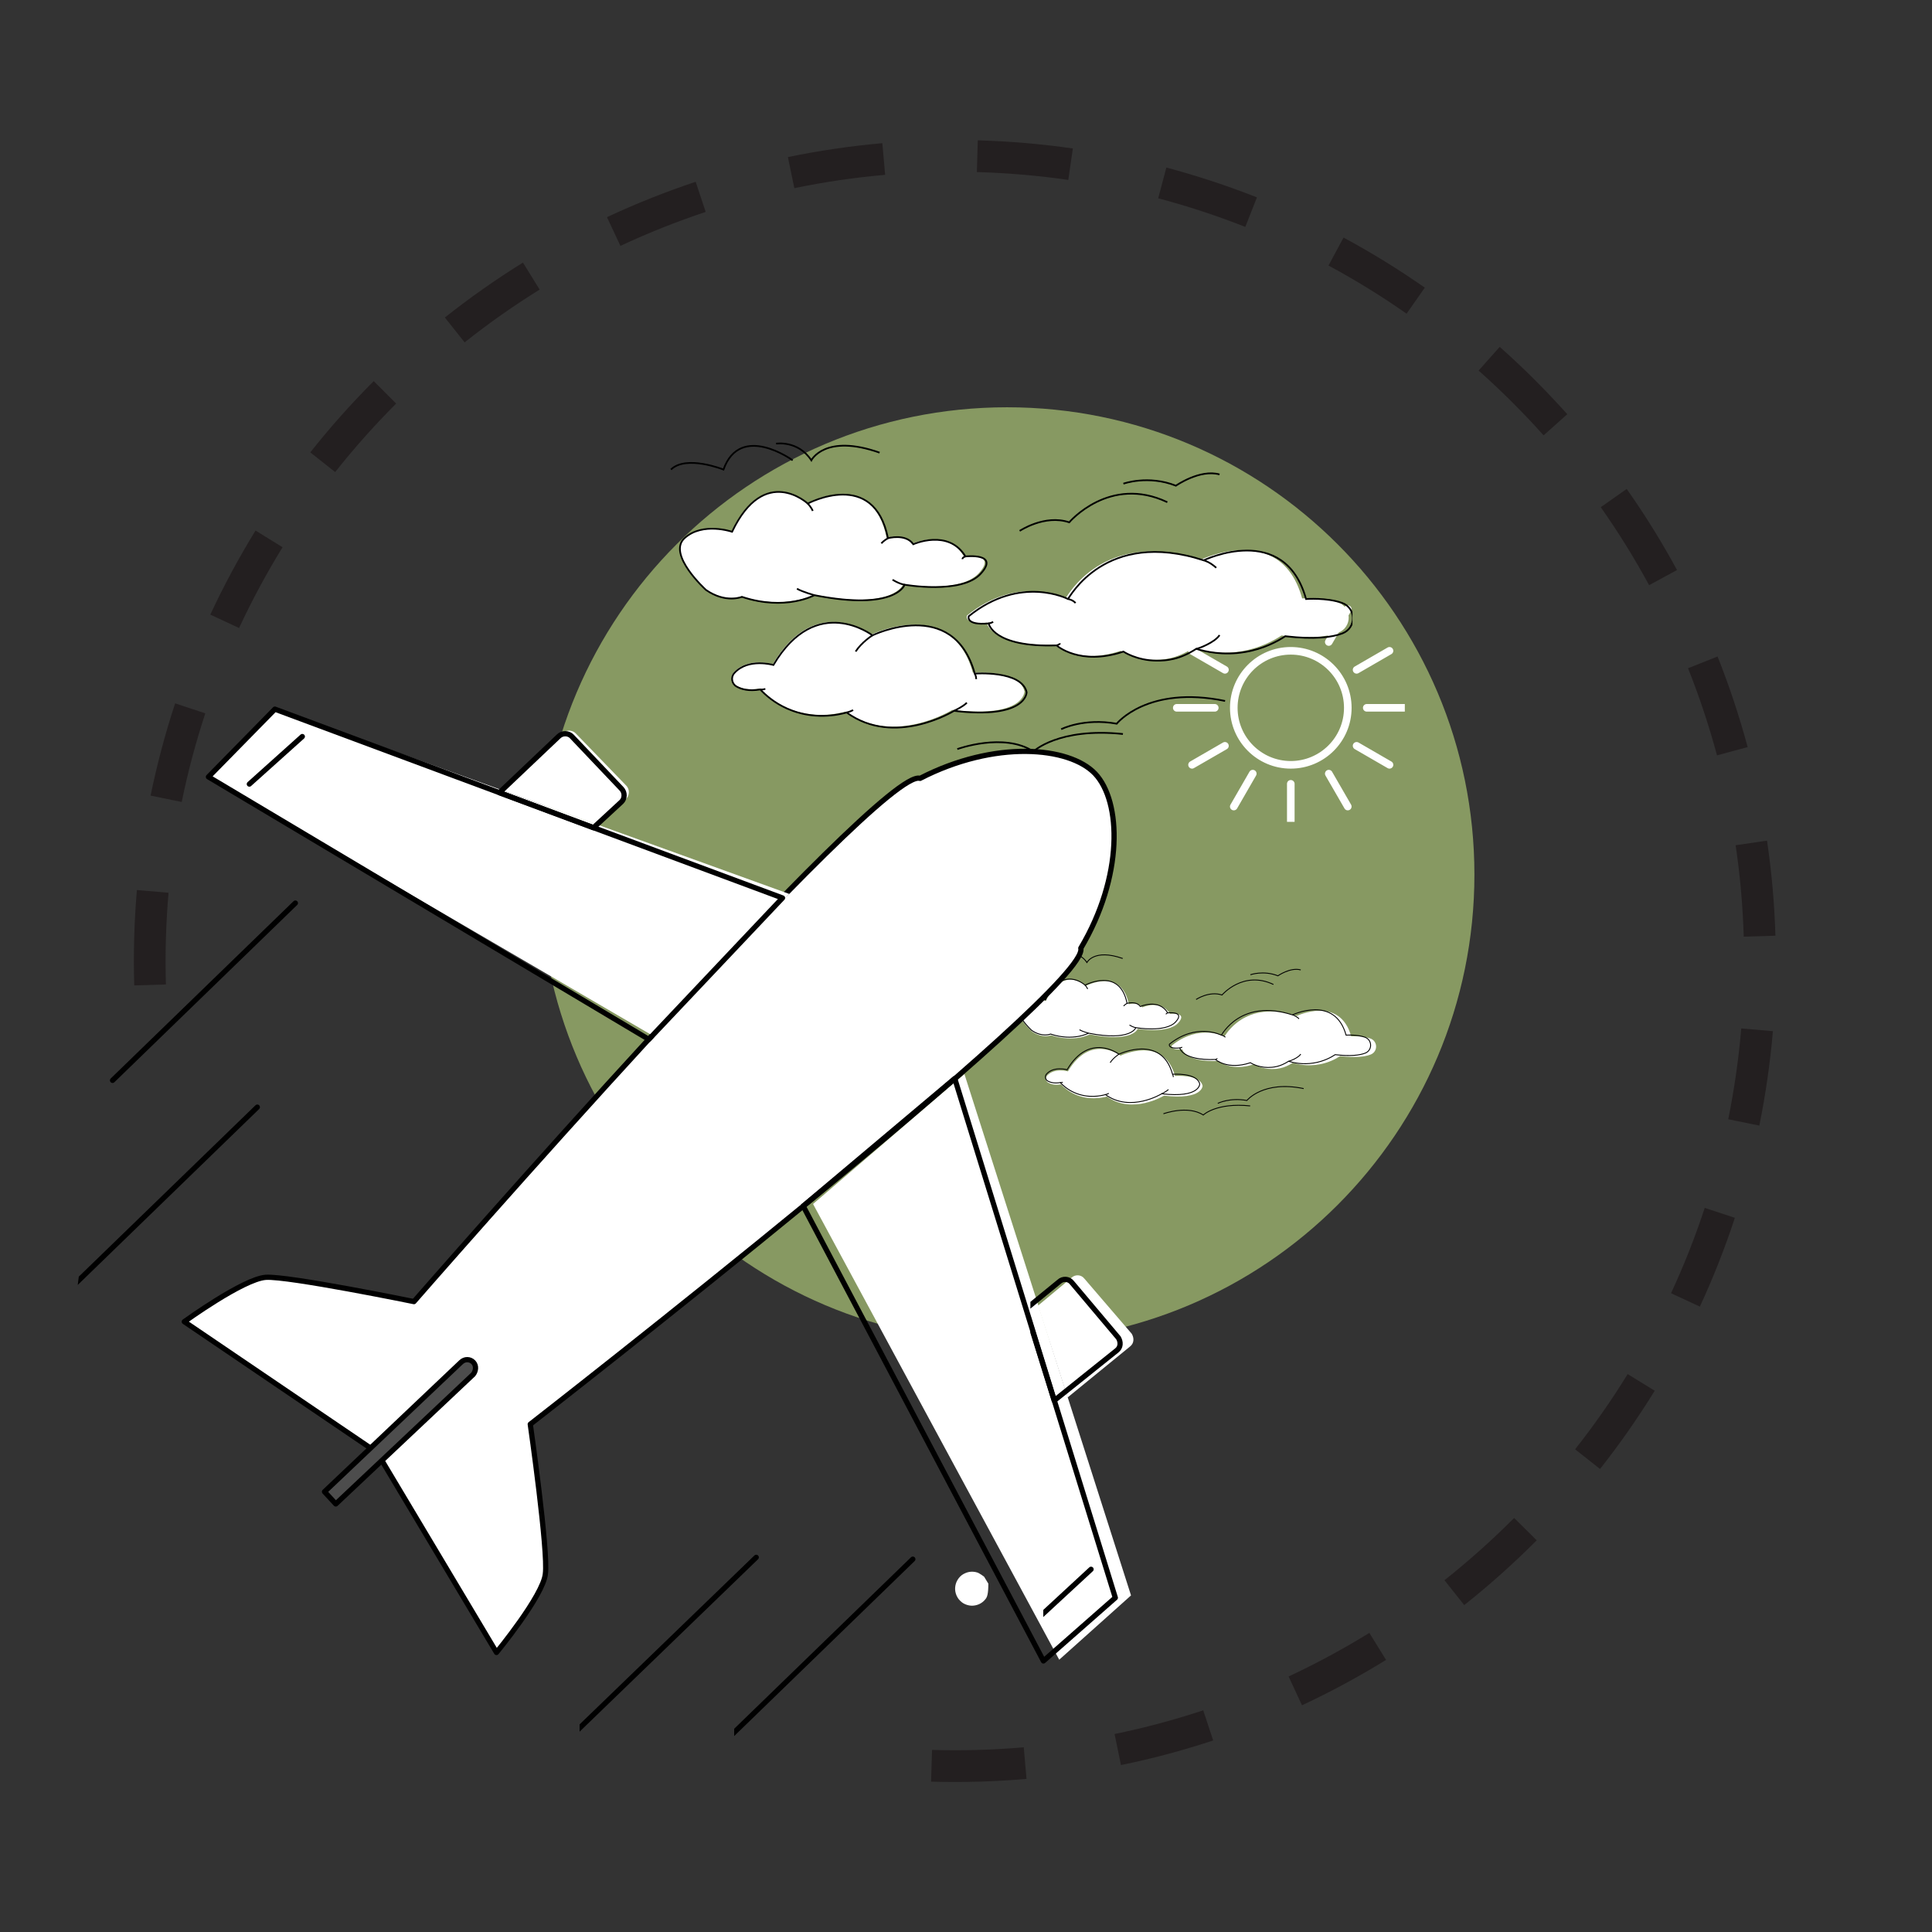 <?xml version="1.0" encoding="UTF-8"?> <svg xmlns="http://www.w3.org/2000/svg" xmlns:xlink="http://www.w3.org/1999/xlink" width="200" zoomAndPan="magnify" viewBox="0 0 150 150" height="200" preserveAspectRatio="xMidYMid meet" version="1.0"><rect x="0" y="0" width="150" height="150" fill="#333333" stroke="none"/><defs><clipPath id="91933027b9"><path d="M 10 10 L 138 10 L 138 139 L 10 139 Z M 10 10 " clip-rule="nonzero"></path></clipPath><clipPath id="5f19296752"><path d="M 74.18 -15.578 L 164.336 74.578 L 84.785 154.129 L -5.371 63.973 Z M 74.18 -15.578 " clip-rule="nonzero"></path></clipPath><clipPath id="c160c4ebd6"><path d="M 74.18 -15.578 L 164.336 74.578 L 74.18 164.734 L -15.977 74.578 Z M 74.18 -15.578 " clip-rule="nonzero"></path></clipPath><clipPath id="67c2a2bd20"><path d="M 41.914 31.621 L 114.473 31.621 L 114.473 104.184 L 41.914 104.184 Z M 41.914 31.621 " clip-rule="nonzero"></path></clipPath><clipPath id="326dbaa5fd"><path d="M 78.191 31.621 C 58.156 31.621 41.914 47.867 41.914 67.902 C 41.914 87.941 58.156 104.184 78.191 104.184 C 98.23 104.184 114.473 87.941 114.473 67.902 C 114.473 47.867 98.23 31.621 78.191 31.621 Z M 78.191 31.621 " clip-rule="nonzero"></path></clipPath><clipPath id="868d5bff8a"><path d="M 44.637 34.348 L 111.75 34.348 L 111.75 101.461 L 44.637 101.461 Z M 44.637 34.348 " clip-rule="nonzero"></path></clipPath><clipPath id="23a1ec1025"><path d="M 78.191 34.348 C 59.66 34.348 44.637 49.371 44.637 67.902 C 44.637 86.438 59.66 101.461 78.191 101.461 C 96.727 101.461 111.75 86.438 111.75 67.902 C 111.75 49.371 96.727 34.348 78.191 34.348 Z M 78.191 34.348 " clip-rule="nonzero"></path></clipPath><clipPath id="5994f97fcf"><path d="M 96 74.031 L 103 74.031 L 103 77 L 96 77 Z M 96 74.031 " clip-rule="nonzero"></path></clipPath><clipPath id="3e3b1e8cd4"><path d="M 90 78 L 106.996 78 L 106.996 83 L 90 83 Z M 90 78 " clip-rule="nonzero"></path></clipPath><clipPath id="4dc711903b"><path d="M 89 77 L 106.996 77 L 106.996 84 L 89 84 Z M 89 77 " clip-rule="nonzero"></path></clipPath><clipPath id="a393d41a3a"><path d="M 80 80 L 95 80 L 95 86.781 L 80 86.781 Z M 80 80 " clip-rule="nonzero"></path></clipPath><clipPath id="cb8e981690"><path d="M 89 83 L 92 83 L 92 86.781 L 89 86.781 Z M 89 83 " clip-rule="nonzero"></path></clipPath><clipPath id="d4f97175e1"><path d="M 84 84 L 88 84 L 88 86.781 L 84 86.781 Z M 84 84 " clip-rule="nonzero"></path></clipPath><clipPath id="cdd4ccdc43"><path d="M 82 74.031 L 89 74.031 L 89 76 L 82 76 Z M 82 74.031 " clip-rule="nonzero"></path></clipPath><clipPath id="1ca09f9dae"><path d="M 78.496 74.031 L 85 74.031 L 85 77 L 78.496 77 Z M 78.496 74.031 " clip-rule="nonzero"></path></clipPath><clipPath id="8834230f50"><path d="M 93 83 L 103 83 L 103 86.781 L 93 86.781 Z M 93 83 " clip-rule="nonzero"></path></clipPath><clipPath id="bb98a5d26b"><path d="M 89 84 L 99 84 L 99 86.781 L 89 86.781 Z M 89 84 " clip-rule="nonzero"></path></clipPath><clipPath id="67b1907489"><path d="M 78.496 75 L 93 75 L 93 82 L 78.496 82 Z M 78.496 75 " clip-rule="nonzero"></path></clipPath><clipPath id="ba7cf84352"><path d="M 91.07 45.809 L 109.07 45.809 L 109.07 63.809 L 91.07 63.809 Z M 91.07 45.809 " clip-rule="nonzero"></path></clipPath><clipPath id="c11c4ac82b"><path d="M 85 34.348 L 97 34.348 L 97 40 L 85 40 Z M 85 34.348 " clip-rule="nonzero"></path></clipPath><clipPath id="67d94b0d31"><path d="M 73 40 L 105.004 40 L 105.004 54 L 73 54 Z M 73 40 " clip-rule="nonzero"></path></clipPath><clipPath id="9139b0ac02"><path d="M 54 46 L 82 46 L 82 58.348 L 54 58.348 Z M 54 46 " clip-rule="nonzero"></path></clipPath><clipPath id="d2e13c5ca1"><path d="M 58 34.348 L 71 34.348 L 71 38 L 58 38 Z M 58 34.348 " clip-rule="nonzero"></path></clipPath><clipPath id="31456b93c3"><path d="M 51.754 34.348 L 64 34.348 L 64 39 L 51.754 39 Z M 51.754 34.348 " clip-rule="nonzero"></path></clipPath><clipPath id="d35c9515c3"><path d="M 80 52 L 97 52 L 97 58.348 L 80 58.348 Z M 80 52 " clip-rule="nonzero"></path></clipPath><clipPath id="6d96782f0e"><path d="M 72 54 L 89 54 L 89 58.348 L 72 58.348 Z M 72 54 " clip-rule="nonzero"></path></clipPath><clipPath id="6a2001f33c"><path d="M 51.754 36 L 79 36 L 79 49 L 51.754 49 Z M 51.754 36 " clip-rule="nonzero"></path></clipPath><clipPath id="ee89f925b1"><path d="M 14 57 L 88 57 L 88 129 L 14 129 Z M 14 57 " clip-rule="nonzero"></path></clipPath><clipPath id="3e79e19b15"><path d="M 12.68 47.992 L 96.742 58.785 L 86.234 140.613 L 2.176 129.82 Z M 12.68 47.992 " clip-rule="nonzero"></path></clipPath><clipPath id="eb94946a81"><path d="M 12.68 47.992 L 96.742 58.785 L 86.234 140.613 L 2.176 129.82 Z M 12.68 47.992 " clip-rule="nonzero"></path></clipPath><clipPath id="3d28a64ec0"><path d="M 16 55 L 62 55 L 62 81 L 16 81 Z M 16 55 " clip-rule="nonzero"></path></clipPath><clipPath id="3f0207772d"><path d="M 12.68 47.992 L 96.742 58.785 L 86.234 140.613 L 2.176 129.82 Z M 12.68 47.992 " clip-rule="nonzero"></path></clipPath><clipPath id="852baa1449"><path d="M 12.68 47.992 L 96.742 58.785 L 86.234 140.613 L 2.176 129.82 Z M 12.68 47.992 " clip-rule="nonzero"></path></clipPath><clipPath id="3be92360fd"><path d="M 16 54 L 62 54 L 62 81 L 16 81 Z M 16 54 " clip-rule="nonzero"></path></clipPath><clipPath id="6c74c37828"><path d="M 12.68 47.992 L 96.742 58.785 L 86.234 140.613 L 2.176 129.82 Z M 12.68 47.992 " clip-rule="nonzero"></path></clipPath><clipPath id="940b3ae8b5"><path d="M 12.68 47.992 L 96.742 58.785 L 86.234 140.613 L 2.176 129.82 Z M 12.68 47.992 " clip-rule="nonzero"></path></clipPath><clipPath id="add7032643"><path d="M 63 83 L 88 83 L 88 129 L 63 129 Z M 63 83 " clip-rule="nonzero"></path></clipPath><clipPath id="b20599bbf8"><path d="M 12.68 47.992 L 96.742 58.785 L 86.234 140.613 L 2.176 129.82 Z M 12.68 47.992 " clip-rule="nonzero"></path></clipPath><clipPath id="9d8e328396"><path d="M 12.68 47.992 L 96.742 58.785 L 86.234 140.613 L 2.176 129.82 Z M 12.68 47.992 " clip-rule="nonzero"></path></clipPath><clipPath id="2c7854892c"><path d="M 62 83 L 89 83 L 89 130 L 62 130 Z M 62 83 " clip-rule="nonzero"></path></clipPath><clipPath id="1cd22c7097"><path d="M 12.68 47.992 L 96.742 58.785 L 86.234 140.613 L 2.176 129.82 Z M 12.68 47.992 " clip-rule="nonzero"></path></clipPath><clipPath id="ce6711417a"><path d="M 12.68 47.992 L 96.742 58.785 L 86.234 140.613 L 2.176 129.82 Z M 12.68 47.992 " clip-rule="nonzero"></path></clipPath><clipPath id="2b8c6abfa0"><path d="M 25 105 L 38 105 L 38 118 L 25 118 Z M 25 105 " clip-rule="nonzero"></path></clipPath><clipPath id="d2af4d7329"><path d="M 12.68 47.992 L 96.742 58.785 L 86.234 140.613 L 2.176 129.82 Z M 12.68 47.992 " clip-rule="nonzero"></path></clipPath><clipPath id="cef9998097"><path d="M 12.68 47.992 L 96.742 58.785 L 86.234 140.613 L 2.176 129.82 Z M 12.68 47.992 " clip-rule="nonzero"></path></clipPath><clipPath id="52f621388f"><path d="M 80 99 L 88 99 L 88 109 L 80 109 Z M 80 99 " clip-rule="nonzero"></path></clipPath><clipPath id="d795c28304"><path d="M 12.68 47.992 L 96.742 58.785 L 86.234 140.613 L 2.176 129.82 Z M 12.68 47.992 " clip-rule="nonzero"></path></clipPath><clipPath id="0ab8bec5a9"><path d="M 12.68 47.992 L 96.742 58.785 L 86.234 140.613 L 2.176 129.82 Z M 12.68 47.992 " clip-rule="nonzero"></path></clipPath><clipPath id="410267f95d"><path d="M 80 98 L 89 98 L 89 109 L 80 109 Z M 80 98 " clip-rule="nonzero"></path></clipPath><clipPath id="15f2b20271"><path d="M 12.68 47.992 L 96.742 58.785 L 86.234 140.613 L 2.176 129.82 Z M 12.68 47.992 " clip-rule="nonzero"></path></clipPath><clipPath id="7fafa3fabb"><path d="M 12.68 47.992 L 96.742 58.785 L 86.234 140.613 L 2.176 129.82 Z M 12.68 47.992 " clip-rule="nonzero"></path></clipPath><clipPath id="a40f94adca"><path d="M 39 56 L 49 56 L 49 65 L 39 65 Z M 39 56 " clip-rule="nonzero"></path></clipPath><clipPath id="1a92601bc2"><path d="M 12.68 47.992 L 96.742 58.785 L 86.234 140.613 L 2.176 129.82 Z M 12.68 47.992 " clip-rule="nonzero"></path></clipPath><clipPath id="ea6050d0aa"><path d="M 12.68 47.992 L 96.742 58.785 L 86.234 140.613 L 2.176 129.82 Z M 12.68 47.992 " clip-rule="nonzero"></path></clipPath><clipPath id="25f1440a60"><path d="M 38 56 L 50 56 L 50 65 L 38 65 Z M 38 56 " clip-rule="nonzero"></path></clipPath><clipPath id="a806ca8869"><path d="M 12.68 47.992 L 96.742 58.785 L 86.234 140.613 L 2.176 129.82 Z M 12.68 47.992 " clip-rule="nonzero"></path></clipPath><clipPath id="1d647176af"><path d="M 12.68 47.992 L 96.742 58.785 L 86.234 140.613 L 2.176 129.82 Z M 12.68 47.992 " clip-rule="nonzero"></path></clipPath><clipPath id="20233a0fd6"><path d="M 8 69 L 24 69 L 24 85 L 8 85 Z M 8 69 " clip-rule="nonzero"></path></clipPath><clipPath id="a03dd46ab0"><path d="M 12.68 47.992 L 96.742 58.785 L 86.234 140.613 L 2.176 129.82 Z M 12.68 47.992 " clip-rule="nonzero"></path></clipPath><clipPath id="80ae48356f"><path d="M 12.68 47.992 L 96.742 58.785 L 86.234 140.613 L 2.176 129.82 Z M 12.68 47.992 " clip-rule="nonzero"></path></clipPath><clipPath id="8b706b41f6"><path d="M 6 85 L 21 85 L 21 101 L 6 101 Z M 6 85 " clip-rule="nonzero"></path></clipPath><clipPath id="3141e5d9ec"><path d="M 12.68 47.992 L 96.742 58.785 L 86.234 140.613 L 2.176 129.82 Z M 12.68 47.992 " clip-rule="nonzero"></path></clipPath><clipPath id="7e28cf2f41"><path d="M 12.68 47.992 L 96.742 58.785 L 86.234 140.613 L 2.176 129.82 Z M 12.68 47.992 " clip-rule="nonzero"></path></clipPath><clipPath id="3eff8b9376"><path d="M 57 120 L 73 120 L 73 136 L 57 136 Z M 57 120 " clip-rule="nonzero"></path></clipPath><clipPath id="f80b6467ae"><path d="M 12.68 47.992 L 96.742 58.785 L 86.234 140.613 L 2.176 129.82 Z M 12.68 47.992 " clip-rule="nonzero"></path></clipPath><clipPath id="2db92281a5"><path d="M 12.68 47.992 L 96.742 58.785 L 86.234 140.613 L 2.176 129.82 Z M 12.68 47.992 " clip-rule="nonzero"></path></clipPath><clipPath id="f45a3e4398"><path d="M 45 120 L 60 120 L 60 136 L 45 136 Z M 45 120 " clip-rule="nonzero"></path></clipPath><clipPath id="aa9e6f038b"><path d="M 12.68 47.992 L 96.742 58.785 L 86.234 140.613 L 2.176 129.82 Z M 12.68 47.992 " clip-rule="nonzero"></path></clipPath><clipPath id="f99e8fe150"><path d="M 12.68 47.992 L 96.742 58.785 L 86.234 140.613 L 2.176 129.82 Z M 12.68 47.992 " clip-rule="nonzero"></path></clipPath><clipPath id="b91525afff"><path d="M 81 121 L 87 121 L 87 126 L 81 126 Z M 81 121 " clip-rule="nonzero"></path></clipPath><clipPath id="6fb589c492"><path d="M 12.68 47.992 L 96.742 58.785 L 86.234 140.613 L 2.176 129.82 Z M 12.68 47.992 " clip-rule="nonzero"></path></clipPath><clipPath id="48964a552c"><path d="M 12.68 47.992 L 96.742 58.785 L 86.234 140.613 L 2.176 129.82 Z M 12.68 47.992 " clip-rule="nonzero"></path></clipPath><clipPath id="6496a07de6"><path d="M 19 56 L 24 56 L 24 62 L 19 62 Z M 19 56 " clip-rule="nonzero"></path></clipPath><clipPath id="b1d5357f5a"><path d="M 12.68 47.992 L 96.742 58.785 L 86.234 140.613 L 2.176 129.82 Z M 12.68 47.992 " clip-rule="nonzero"></path></clipPath><clipPath id="664beb256b"><path d="M 12.68 47.992 L 96.742 58.785 L 86.234 140.613 L 2.176 129.82 Z M 12.68 47.992 " clip-rule="nonzero"></path></clipPath><clipPath id="a07e09b3cd"><path d="M 74.152 122.016 L 76.742 122.016 L 76.742 124.668 L 74.152 124.668 Z M 74.152 122.016 " clip-rule="nonzero"></path></clipPath><clipPath id="facafd2971"><path d="M 76.734 122.953 C 76.734 123.785 76.637 124 76.512 124.156 C 76.383 124.324 76.203 124.465 76.016 124.547 C 75.828 124.633 75.598 124.676 75.395 124.664 C 75.191 124.652 74.965 124.582 74.789 124.477 C 74.613 124.367 74.445 124.203 74.344 124.027 C 74.238 123.855 74.168 123.629 74.156 123.426 C 74.145 123.223 74.184 122.992 74.27 122.805 C 74.355 122.617 74.496 122.43 74.656 122.305 C 74.82 122.18 75.035 122.086 75.234 122.047 C 75.438 122.012 75.668 122.023 75.867 122.086 C 76.059 122.145 76.406 122.414 76.406 122.414 " clip-rule="nonzero"></path></clipPath></defs><g clip-path="url(#91933027b9)"><g clip-path="url(#5f19296752)"><g clip-path="url(#c160c4ebd6)"><path fill="#231f20" d="M 26.543 117.016 C 24.898 115.176 23.348 113.223 21.938 111.211 L 23.953 109.797 C 25.312 111.727 26.801 113.605 28.383 115.375 Z M 31.781 122.25 L 33.422 120.41 C 35.195 121.988 37.074 123.477 39.008 124.832 L 37.594 126.852 C 35.582 125.441 33.629 123.895 31.781 122.25 Z M 18.035 104.91 C 16.863 102.742 15.809 100.484 14.898 98.191 L 17.188 97.281 C 18.062 99.484 19.078 101.656 20.203 103.738 Z M 43.898 130.746 L 45.066 128.574 C 47.152 129.699 49.324 130.711 51.527 131.582 L 50.617 133.875 C 48.328 132.969 46.066 131.914 43.898 130.746 Z M 12.566 91.152 C 11.926 88.773 11.426 86.332 11.066 83.891 L 13.508 83.535 C 13.848 85.879 14.336 88.23 14.945 90.516 Z M 57.652 136.195 L 58.285 133.816 C 60.57 134.426 62.918 134.906 65.262 135.25 L 64.906 137.688 C 62.469 137.336 60.027 136.832 57.648 136.199 Z M 10.422 76.508 C 10.348 74.047 10.418 71.555 10.629 69.102 L 13.086 69.312 C 12.883 71.672 12.812 74.066 12.883 76.434 L 10.418 76.508 Z M 72.289 138.328 L 72.363 135.863 C 74.727 135.934 77.125 135.863 79.484 135.66 L 79.699 138.113 C 77.246 138.328 74.75 138.398 72.293 138.328 Z M 11.691 61.77 C 12.188 59.355 12.828 56.945 13.598 54.609 L 15.941 55.383 C 15.199 57.629 14.582 59.941 14.109 62.266 Z M 87.031 137.043 L 86.535 134.629 C 88.859 134.152 91.176 133.531 93.418 132.789 L 94.191 135.129 C 91.855 135.902 89.445 136.547 87.031 137.039 Z M 16.328 47.719 C 17.367 45.484 18.551 43.289 19.84 41.191 L 21.938 42.488 C 20.699 44.5 19.562 46.609 18.562 48.758 Z M 101.086 132.398 L 100.047 130.16 C 102.191 129.16 104.301 128.02 106.316 126.777 L 107.613 128.875 C 105.516 130.168 103.32 131.355 101.086 132.398 Z M 24.09 35.125 C 25.613 33.199 27.27 31.336 29.016 29.59 L 30.758 31.332 C 29.078 33.012 27.488 34.801 26.023 36.652 L 24.094 35.125 Z M 113.68 124.617 L 112.148 122.688 C 113.996 121.219 115.789 119.625 117.465 117.945 L 117.559 117.855 C 117.559 117.855 119.309 119.59 119.309 119.59 L 119.211 119.688 C 117.465 121.434 115.605 123.094 113.684 124.617 Z M 36.074 26.582 L 34.539 24.652 C 36.473 23.117 38.512 21.684 40.602 20.387 L 41.898 22.484 C 39.891 23.727 37.93 25.105 36.074 26.582 Z M 122.289 112.523 C 123.758 110.664 125.133 108.699 126.371 106.684 L 128.473 107.977 C 127.18 110.07 125.754 112.117 124.227 114.051 L 122.293 112.523 Z M 48.168 19.09 L 47.125 16.859 C 49.355 15.816 51.672 14.895 54.012 14.113 L 54.789 16.453 C 52.539 17.203 50.312 18.086 48.172 19.09 Z M 129.738 100.406 C 130.734 98.262 131.617 96.031 132.355 93.781 L 134.695 94.551 C 133.926 96.891 133.012 99.211 131.977 101.445 Z M 61.672 14.609 L 61.172 12.195 C 63.582 11.695 66.051 11.336 68.504 11.117 L 68.723 13.574 C 66.359 13.781 63.988 14.129 61.672 14.609 Z M 134.18 86.898 C 134.648 84.582 134.992 82.207 135.191 79.848 L 137.648 80.059 C 137.438 82.512 137.082 84.98 136.594 87.391 Z M 75.844 13.359 L 75.914 10.895 C 78.375 10.965 80.859 11.176 83.297 11.527 L 82.941 13.969 C 80.602 13.629 78.211 13.426 75.844 13.359 Z M 135.383 72.723 C 135.312 70.355 135.102 67.965 134.754 65.625 L 137.191 65.266 C 137.551 67.703 137.77 70.184 137.844 72.648 Z M 89.922 15.395 L 90.555 13.008 C 92.934 13.641 95.301 14.422 97.59 15.324 L 96.684 17.617 C 94.484 16.75 92.211 16 89.922 15.395 Z M 133.309 58.648 C 132.691 56.359 131.938 54.082 131.059 51.883 L 133.352 50.969 C 134.262 53.258 135.047 55.625 135.688 58.004 L 133.309 58.645 Z M 103.145 20.617 L 104.312 18.445 C 106.48 19.613 108.602 20.922 110.621 22.332 L 109.207 24.355 C 107.27 22.996 105.227 21.738 103.145 20.617 Z M 128.035 45.43 C 126.91 43.352 125.648 41.316 124.281 39.379 L 126.297 37.961 C 127.715 39.973 129.031 42.094 130.203 44.258 L 128.035 45.434 Z M 114.801 28.77 L 116.438 26.93 C 117.379 27.766 118.309 28.641 119.199 29.531 L 119.207 29.543 C 120.055 30.391 120.887 31.27 121.684 32.16 L 119.844 33.801 C 119.082 32.945 118.277 32.098 117.461 31.285 L 117.453 31.273 C 116.598 30.418 115.703 29.574 114.797 28.77 Z M 114.801 28.77 " fill-opacity="1" fill-rule="nonzero"></path></g></g></g><g clip-path="url(#67c2a2bd20)"><g clip-path="url(#326dbaa5fd)"><path fill="#879962" d="M 41.914 31.621 L 114.473 31.621 L 114.473 104.184 L 41.914 104.184 Z M 41.914 31.621 " fill-opacity="1" fill-rule="nonzero"></path></g></g><g clip-path="url(#868d5bff8a)"><g clip-path="url(#23a1ec1025)"><path fill="#879962" d="M 44.637 34.348 L 111.75 34.348 L 111.75 101.461 L 44.637 101.461 Z M 44.637 34.348 " fill-opacity="1" fill-rule="nonzero"></path></g></g><path stroke-linecap="butt" transform="matrix(0.011, 0, 0, 0.011, 78.681, 71.814)" fill="none" stroke-linejoin="miter" d="M 1289.387 525.93 C 1289.387 525.93 1382.07 463.774 1472.305 494.325 C 1472.305 494.325 1621.297 318.392 1835.343 419.878 " stroke="#000000" stroke-width="6.304" stroke-opacity="1" stroke-miterlimit="10"></path><g clip-path="url(#5994f97fcf)"><path stroke-linecap="butt" transform="matrix(0.011, 0, 0, 0.011, 78.681, 71.814)" fill="none" stroke-linejoin="miter" d="M 1672.71 351.401 C 1672.71 351.401 1764.344 318.392 1866.82 358.775 C 1866.82 358.775 1956.006 296.619 2028.054 317.338 " stroke="#000000" stroke-width="6.304" stroke-opacity="1" stroke-miterlimit="10"></path></g><g clip-path="url(#3e3b1e8cd4)"><path fill="#ffffff" d="M 100.68 78.875 C 96.602 77.559 95.125 80.438 95.07 80.465 C 95.07 80.465 93.117 79.453 90.977 81.176 C 90.977 81.176 90.836 81.559 91.797 81.469 C 91.797 81.469 91.977 82.465 94.605 82.375 C 94.605 82.375 95.559 83.23 97.363 82.629 C 97.363 82.629 97.914 82.996 98.742 83 C 99.133 83 99.676 82.965 100.371 82.516 C 100.746 82.629 101.477 82.797 102.375 82.648 C 103.156 82.52 103.73 82.203 104.047 81.996 C 105.254 82.137 105.977 82.043 106.406 81.879 C 106.996 81.656 106.98 80.832 106.387 80.625 C 105.754 80.402 104.906 80.465 104.906 80.465 C 104.02 77.273 100.68 78.875 100.68 78.875 Z M 100.68 78.875 " fill-opacity="1" fill-rule="nonzero"></path></g><g clip-path="url(#4dc711903b)"><path stroke-linecap="butt" transform="matrix(0.011, 0, 0, 0.011, 78.681, 71.814)" fill="none" stroke-linejoin="miter" d="M 1969.646 634.791 C 1604.509 516.448 1472.305 775.256 1467.408 777.714 C 1467.408 777.714 1292.535 686.763 1100.873 841.626 C 1100.873 841.626 1088.282 876.04 1174.32 867.964 C 1174.32 867.964 1190.408 957.51 1425.788 949.434 C 1425.788 949.434 1511.127 1026.339 1672.71 972.259 C 1672.71 972.259 1722.025 1005.269 1796.171 1005.62 C 1831.146 1005.62 1879.761 1002.459 1942.016 962.076 C 1975.592 972.259 2040.995 987.359 2121.437 974.015 C 2191.386 962.427 2242.799 933.982 2271.129 915.371 C 2379.201 928.013 2443.904 919.585 2482.376 904.836 C 2535.188 884.819 2533.789 810.724 2480.627 792.112 C 2423.968 772.096 2348.073 777.714 2348.073 777.714 C 2268.68 490.813 1969.646 634.791 1969.646 634.791 Z M 1969.646 634.791 " stroke="#000000" stroke-width="6.304" stroke-opacity="1" stroke-miterlimit="10"></path></g><path stroke-linecap="butt" transform="matrix(0.011, 0, 0, 0.011, 78.681, 71.814)" fill="none" stroke-linejoin="miter" d="M 1467.758 777.714 C 1467.758 777.714 1484.896 780.173 1495.738 792.814 " stroke="#000000" stroke-width="6.304" stroke-opacity="1" stroke-miterlimit="10"></path><path stroke-linecap="butt" transform="matrix(0.011, 0, 0, 0.011, 78.681, 71.814)" fill="none" stroke-linejoin="miter" d="M 1969.646 634.791 C 1969.646 634.791 1991.68 640.058 2016.162 662.181 " stroke="#000000" stroke-width="6.304" stroke-opacity="1" stroke-miterlimit="10"></path><path stroke-linecap="butt" transform="matrix(0.011, 0, 0, 0.011, 78.681, 71.814)" fill="none" stroke-linejoin="miter" d="M 1942.016 962.076 C 1948.661 962.076 2011.616 938.196 2028.054 911.157 " stroke="#000000" stroke-width="6.304" stroke-opacity="1" stroke-miterlimit="10"></path><path stroke-linecap="butt" transform="matrix(0.011, 0, 0, 0.011, 78.681, 71.814)" fill="none" stroke-linejoin="miter" d="M 1174.32 867.964 C 1174.32 867.964 1183.413 867.261 1191.108 861.994 " stroke="#000000" stroke-width="6.304" stroke-opacity="1" stroke-miterlimit="10"></path><path stroke-linecap="butt" transform="matrix(0.011, 0, 0, 0.011, 78.681, 71.814)" fill="none" stroke-linejoin="miter" d="M 1425.788 949.434 C 1425.788 949.434 1437.68 946.624 1438.379 941.357 " stroke="#000000" stroke-width="6.304" stroke-opacity="1" stroke-miterlimit="10"></path><path fill="#ffffff" d="M 82.371 84.188 C 81.898 84.266 81.582 84.176 81.387 84.062 C 81.188 83.949 81.145 83.68 81.297 83.512 C 81.871 82.879 82.914 83.18 82.914 83.18 C 84.688 80.188 87 81.961 87 81.961 C 87 81.961 90.34 80.344 91.227 83.535 C 91.227 83.535 93.16 83.387 93.367 84.301 C 93.367 84.301 93.383 85.418 90.371 85.066 C 90.371 85.066 87.918 86.57 85.938 85.133 C 85.59 85.227 84.57 85.457 83.48 84.973 C 82.961 84.742 82.598 84.422 82.371 84.188 Z M 82.371 84.188 " fill-opacity="1" fill-rule="nonzero"></path><g clip-path="url(#a393d41a3a)"><path stroke-linecap="butt" transform="matrix(0.011, 0, 0, 0.011, 78.681, 71.814)" fill="none" stroke-linejoin="miter" d="M 330.379 1112.374 C 288.059 1119.397 259.73 1111.32 242.242 1101.137 C 224.405 1090.953 220.558 1066.723 234.198 1051.622 C 285.611 994.734 378.994 1021.774 378.994 1021.774 C 537.779 752.782 744.83 912.21 744.83 912.21 C 744.83 912.21 1043.864 766.828 1123.257 1053.729 C 1123.257 1053.729 1296.382 1040.385 1314.918 1122.558 C 1314.918 1122.558 1316.317 1222.991 1046.662 1191.386 C 1046.662 1191.386 827.02 1326.584 649.698 1197.356 C 618.571 1205.784 527.287 1226.502 429.707 1182.958 C 383.191 1162.239 350.664 1133.444 330.379 1112.374 Z M 330.379 1112.374 " stroke="#000000" stroke-width="6.304" stroke-opacity="1" stroke-miterlimit="10"></path></g><path stroke-linecap="butt" transform="matrix(0.011, 0, 0, 0.011, 78.681, 71.814)" fill="none" stroke-linejoin="miter" d="M 744.83 912.21 C 744.83 912.21 705.658 936.792 682.924 971.908 " stroke="#000000" stroke-width="6.304" stroke-opacity="1" stroke-miterlimit="10"></path><path stroke-linecap="butt" transform="matrix(0.011, 0, 0, 0.011, 78.681, 71.814)" fill="none" stroke-linejoin="miter" d="M 1123.257 1053.729 C 1123.257 1053.729 1128.153 1061.455 1128.503 1073.746 " stroke="#000000" stroke-width="6.304" stroke-opacity="1" stroke-miterlimit="10"></path><g clip-path="url(#cb8e981690)"><path stroke-linecap="butt" transform="matrix(0.011, 0, 0, 0.011, 78.681, 71.814)" fill="none" stroke-linejoin="miter" d="M 1046.662 1191.386 C 1046.662 1191.386 1080.587 1175.232 1094.228 1161.186 " stroke="#000000" stroke-width="6.304" stroke-opacity="1" stroke-miterlimit="10"></path></g><g clip-path="url(#d4f97175e1)"><path stroke-linecap="butt" transform="matrix(0.011, 0, 0, 0.011, 78.681, 71.814)" fill="none" stroke-linejoin="miter" d="M 649.698 1197.356 C 649.698 1197.356 666.486 1193.142 673.481 1188.225 " stroke="#000000" stroke-width="6.304" stroke-opacity="1" stroke-miterlimit="10"></path></g><path stroke-linecap="butt" transform="matrix(0.011, 0, 0, 0.011, 78.681, 71.814)" fill="none" stroke-linejoin="miter" d="M 330.379 1112.374 C 330.379 1112.374 343.669 1113.779 348.216 1109.213 " stroke="#000000" stroke-width="6.304" stroke-opacity="1" stroke-miterlimit="10"></path><g clip-path="url(#cdd4ccdc43)"><path stroke-linecap="butt" transform="matrix(0.011, 0, 0, 0.011, 78.681, 71.814)" fill="none" stroke-linejoin="miter" d="M 388.787 203.21 C 388.787 203.21 469.578 190.217 518.893 265.015 C 518.893 265.015 568.907 165.284 771.41 236.57 " stroke="#000000" stroke-width="6.304" stroke-opacity="1" stroke-miterlimit="10"></path></g><g clip-path="url(#1ca09f9dae)"><path stroke-linecap="butt" transform="matrix(0.011, 0, 0, 0.011, 78.681, 71.814)" fill="none" stroke-linejoin="miter" d="M 449.992 265.015 C 449.992 265.015 256.932 124.549 194.327 299.429 C 194.327 299.429 56.176 243.945 -0.133 299.429 " stroke="#000000" stroke-width="6.304" stroke-opacity="1" stroke-miterlimit="10"></path></g><g clip-path="url(#8834230f50)"><path stroke-linecap="butt" transform="matrix(0.011, 0, 0, 0.011, 78.681, 71.814)" fill="none" stroke-linejoin="miter" d="M 1442.576 1259.161 C 1442.576 1259.161 1525.816 1216.67 1647.878 1238.793 C 1647.878 1238.793 1762.246 1095.518 2048.689 1154.865 " stroke="#000000" stroke-width="6.304" stroke-opacity="1" stroke-miterlimit="10"></path></g><g clip-path="url(#bb98a5d26b)"><path stroke-linecap="butt" transform="matrix(0.011, 0, 0, 0.011, 78.681, 71.814)" fill="none" stroke-linejoin="miter" d="M 1058.903 1332.554 C 1058.903 1332.554 1230.279 1269.695 1340.1 1341.333 C 1340.1 1341.333 1432.084 1252.137 1670.962 1277.07 " stroke="#000000" stroke-width="6.304" stroke-opacity="1" stroke-miterlimit="10"></path></g><path fill="#ffffff" d="M 80.129 80.094 C 80.949 80.656 81.613 80.379 81.613 80.379 C 83.41 80.969 84.605 80.309 84.605 80.309 C 87.977 80.969 88.332 79.875 88.332 79.875 C 88.332 79.875 90.684 80.289 91.473 79.422 C 92.266 78.559 90.844 78.715 90.844 78.715 C 90.141 77.562 88.688 78.215 88.688 78.215 C 88.371 77.762 87.641 77.969 87.641 77.969 C 87.066 75.082 84.328 76.539 84.328 76.539 C 84.328 76.539 82.547 74.895 81.207 77.699 C 81.207 77.699 80 77.289 79.25 77.957 C 78.5 78.625 80.129 80.094 80.129 80.094 Z M 80.129 80.094 " fill-opacity="1" fill-rule="nonzero"></path><g clip-path="url(#67b1907489)"><path stroke-linecap="butt" transform="matrix(0.011, 0, 0, 0.011, 78.681, 71.814)" fill="none" stroke-linejoin="miter" d="M 129.623 744.354 C 203.07 794.921 262.528 769.989 262.528 769.989 C 423.412 823.015 530.434 763.668 530.434 763.668 C 832.267 823.015 864.094 724.689 864.094 724.689 C 864.094 724.689 1074.642 761.912 1145.291 683.954 C 1216.29 606.346 1088.981 620.393 1088.981 620.393 C 1026.027 516.799 895.921 575.444 895.921 575.444 C 867.591 534.709 802.188 553.32 802.188 553.32 C 750.775 293.81 505.602 424.794 505.602 424.794 C 505.602 424.794 346.117 276.954 226.154 529.09 C 226.154 529.09 118.082 492.218 50.93 552.267 C -16.221 612.316 129.623 744.354 129.623 744.354 Z M 129.623 744.354 " stroke="#000000" stroke-width="6.304" stroke-opacity="1" stroke-miterlimit="10"></path></g><path stroke-linecap="butt" transform="matrix(0.011, 0, 0, 0.011, 78.681, 71.814)" fill="none" stroke-linejoin="miter" d="M 505.602 424.794 C 505.602 424.794 518.543 437.787 524.139 452.185 " stroke="#000000" stroke-width="6.304" stroke-opacity="1" stroke-miterlimit="10"></path><path stroke-linecap="butt" transform="matrix(0.011, 0, 0, 0.011, 78.681, 71.814)" fill="none" stroke-linejoin="miter" d="M 802.188 553.32 C 802.188 553.32 784.351 563.153 778.056 572.283 " stroke="#000000" stroke-width="6.304" stroke-opacity="1" stroke-miterlimit="10"></path><path stroke-linecap="butt" transform="matrix(0.011, 0, 0, 0.011, 78.681, 71.814)" fill="none" stroke-linejoin="miter" d="M 1088.981 620.393 C 1088.981 620.393 1077.789 623.202 1077.789 630.577 " stroke="#000000" stroke-width="6.304" stroke-opacity="1" stroke-miterlimit="10"></path><path stroke-linecap="butt" transform="matrix(0.011, 0, 0, 0.011, 78.681, 71.814)" fill="none" stroke-linejoin="miter" d="M 864.094 724.689 C 864.094 724.689 848.005 723.635 819.326 706.428 " stroke="#000000" stroke-width="6.304" stroke-opacity="1" stroke-miterlimit="10"></path><path stroke-linecap="butt" transform="matrix(0.011, 0, 0, 0.011, 78.681, 71.814)" fill="none" stroke-linejoin="miter" d="M 530.434 763.668 C 530.434 763.668 488.115 752.431 466.081 739.789 " stroke="#000000" stroke-width="6.304" stroke-opacity="1" stroke-miterlimit="10"></path><g clip-path="url(#ba7cf84352)"><path fill="#ffffff" d="M 100.512 63.809 L 100.512 60.855 C 100.512 60.695 100.379 60.562 100.215 60.562 C 100.051 60.562 99.922 60.695 99.922 60.855 L 99.922 63.809 C 99.922 63.969 100.051 64.102 100.215 64.102 C 100.379 64.102 100.512 63.969 100.512 63.809 Z M 97.008 59.918 L 95.535 62.473 C 95.453 62.613 95.5 62.797 95.641 62.875 C 95.781 62.957 95.965 62.91 96.047 62.77 L 97.52 60.215 C 97.602 60.074 97.555 59.891 97.414 59.809 C 97.27 59.73 97.09 59.777 97.008 59.918 Z M 104.898 62.473 L 103.422 59.918 C 103.34 59.777 103.16 59.73 103.02 59.809 C 102.879 59.891 102.828 60.074 102.91 60.215 L 104.387 62.77 C 104.469 62.91 104.648 62.957 104.789 62.875 C 104.93 62.797 104.977 62.613 104.898 62.473 Z M 108.027 59.125 L 105.473 57.648 C 105.332 57.57 105.152 57.617 105.07 57.758 C 104.988 57.898 105.039 58.078 105.18 58.16 L 107.734 59.637 C 107.875 59.719 108.055 59.668 108.137 59.527 C 108.219 59.387 108.168 59.207 108.027 59.125 Z M 94.957 57.648 L 92.402 59.125 C 92.262 59.207 92.215 59.387 92.293 59.527 C 92.375 59.668 92.555 59.719 92.695 59.637 L 95.254 58.16 C 95.395 58.078 95.441 57.898 95.359 57.758 C 95.277 57.617 95.098 57.57 94.957 57.648 Z M 100.215 50.234 C 97.609 50.234 95.496 52.352 95.496 54.957 C 95.496 57.562 97.609 59.676 100.215 59.676 C 102.82 59.676 104.938 57.562 104.938 54.957 C 104.938 52.352 102.82 50.234 100.215 50.234 Z M 100.215 50.824 C 102.496 50.824 104.348 52.676 104.348 54.957 C 104.348 57.234 102.496 59.086 100.215 59.086 C 97.934 59.086 96.086 57.234 96.086 54.957 C 96.086 52.676 97.934 50.824 100.215 50.824 Z M 94.312 54.66 L 91.363 54.66 C 91.199 54.66 91.07 54.793 91.07 54.957 C 91.07 55.117 91.199 55.25 91.363 55.25 L 94.312 55.25 C 94.477 55.25 94.609 55.117 94.609 54.957 C 94.609 54.793 94.477 54.66 94.312 54.66 Z M 109.066 54.66 L 106.117 54.66 C 105.953 54.66 105.82 54.793 105.82 54.957 C 105.82 55.117 105.953 55.25 106.117 55.25 L 109.066 55.25 C 109.23 55.25 109.363 55.117 109.363 54.957 C 109.363 54.793 109.23 54.66 109.066 54.66 Z M 95.254 51.75 L 92.695 50.273 C 92.555 50.191 92.375 50.242 92.293 50.383 C 92.215 50.523 92.262 50.703 92.402 50.785 L 94.957 52.262 C 95.098 52.344 95.277 52.293 95.359 52.152 C 95.441 52.012 95.395 51.832 95.254 51.75 Z M 107.734 50.273 L 105.18 51.75 C 105.039 51.832 104.988 52.012 105.07 52.152 C 105.152 52.293 105.332 52.344 105.473 52.262 L 108.027 50.785 C 108.168 50.703 108.219 50.523 108.137 50.383 C 108.055 50.242 107.875 50.191 107.734 50.273 Z M 104.387 47.141 L 102.91 49.699 C 102.828 49.84 102.879 50.02 103.02 50.102 C 103.16 50.184 103.34 50.133 103.422 49.992 L 104.898 47.438 C 104.977 47.297 104.93 47.117 104.789 47.035 C 104.648 46.953 104.469 47 104.387 47.141 Z M 97.52 49.699 L 96.047 47.141 C 95.965 47 95.781 46.953 95.641 47.035 C 95.5 47.117 95.453 47.297 95.535 47.438 L 97.008 49.992 C 97.09 50.133 97.27 50.184 97.414 50.102 C 97.555 50.02 97.602 49.84 97.52 49.699 Z M 100.512 49.055 L 100.512 46.105 C 100.512 45.941 100.379 45.809 100.215 45.809 C 100.051 45.809 99.922 45.941 99.922 46.105 L 99.922 49.055 C 99.922 49.219 100.051 49.348 100.215 49.348 C 100.379 49.348 100.512 49.219 100.512 49.055 Z M 100.512 49.055 " fill-opacity="1" fill-rule="evenodd"></path></g><path stroke-linecap="butt" transform="matrix(0.021, 0, 0, 0.021, 52.092, 30.173)" fill="none" stroke-linejoin="miter" d="M 1289.253 526.022 C 1289.253 526.022 1382.085 463.712 1472.484 494.307 C 1472.484 494.307 1621.464 318.385 1835.202 419.871 " stroke="#000000" stroke-width="6.304" stroke-opacity="1" stroke-miterlimit="10"></path><g clip-path="url(#c11c4ac82b)"><path stroke-linecap="butt" transform="matrix(0.021, 0, 0, 0.021, 52.092, 30.173)" fill="none" stroke-linejoin="miter" d="M 1672.746 351.405 C 1672.746 351.405 1764.268 318.385 1866.832 358.868 C 1866.832 358.868 1956.108 296.558 2028.166 317.266 " stroke="#000000" stroke-width="6.304" stroke-opacity="1" stroke-miterlimit="10"></path></g><path fill="#ffffff" d="M 93.199 43.465 C 85.578 40.984 82.824 46.406 82.723 46.457 C 82.723 46.457 79.07 44.551 75.07 47.793 C 75.07 47.793 74.809 48.516 76.605 48.348 C 76.605 48.348 76.938 50.219 81.848 50.051 C 81.848 50.051 83.633 51.66 87.004 50.531 C 87.004 50.531 88.031 51.227 89.578 51.23 C 90.309 51.234 91.328 51.164 92.625 50.316 C 93.328 50.531 94.688 50.848 96.367 50.566 C 97.828 50.324 98.902 49.73 99.496 49.34 C 101.75 49.605 103.098 49.43 103.902 49.121 C 105 48.699 104.977 47.148 103.867 46.758 C 102.684 46.34 101.098 46.461 101.098 46.461 C 99.441 40.449 93.199 43.465 93.199 43.465 Z M 93.199 43.465 " fill-opacity="1" fill-rule="nonzero"></path><g clip-path="url(#67d94b0d31)"><path stroke-linecap="butt" transform="matrix(0.021, 0, 0, 0.021, 52.092, 30.173)" fill="none" stroke-linejoin="miter" d="M 1969.584 634.784 C 1604.432 516.321 1472.484 775.261 1467.617 777.686 C 1467.617 777.686 1292.622 686.647 1100.968 841.488 C 1100.968 841.488 1088.428 876.001 1174.523 867.979 C 1174.523 867.979 1190.431 957.339 1425.693 949.317 C 1425.693 949.317 1511.226 1026.178 1672.746 972.264 C 1672.746 972.264 1721.97 1005.471 1796.085 1005.657 C 1831.085 1005.844 1879.934 1002.486 1942.071 962.003 C 1975.76 972.264 2040.893 987.375 2121.372 973.943 C 2191.37 962.376 2242.84 934.02 2271.288 915.364 C 2379.28 928.05 2443.851 919.655 2482.406 904.917 C 2534.998 884.769 2533.875 810.706 2480.722 792.051 C 2424.012 772.089 2348.024 777.872 2348.024 777.872 C 2268.668 490.763 1969.584 634.784 1969.584 634.784 Z M 1969.584 634.784 " stroke="#000000" stroke-width="6.304" stroke-opacity="1" stroke-miterlimit="10"></path></g><path stroke-linecap="butt" transform="matrix(0.021, 0, 0, 0.021, 52.092, 30.173)" fill="none" stroke-linejoin="miter" d="M 1467.617 777.686 C 1467.617 777.686 1484.836 780.111 1495.879 792.61 " stroke="#000000" stroke-width="6.304" stroke-opacity="1" stroke-miterlimit="10"></path><path stroke-linecap="butt" transform="matrix(0.021, 0, 0, 0.021, 52.092, 30.173)" fill="none" stroke-linejoin="miter" d="M 1969.584 634.784 C 1969.584 634.784 1991.669 640.008 2016 662.394 " stroke="#000000" stroke-width="6.304" stroke-opacity="1" stroke-miterlimit="10"></path><path stroke-linecap="butt" transform="matrix(0.021, 0, 0, 0.021, 52.092, 30.173)" fill="none" stroke-linejoin="miter" d="M 1942.071 962.003 C 1948.622 962.003 2011.508 938.311 2028.166 911.26 " stroke="#000000" stroke-width="6.304" stroke-opacity="1" stroke-miterlimit="10"></path><path stroke-linecap="butt" transform="matrix(0.021, 0, 0, 0.021, 52.092, 30.173)" fill="none" stroke-linejoin="miter" d="M 1174.523 867.979 C 1174.523 867.979 1183.506 867.419 1191.18 862.196 " stroke="#000000" stroke-width="6.304" stroke-opacity="1" stroke-miterlimit="10"></path><path stroke-linecap="butt" transform="matrix(0.021, 0, 0, 0.021, 52.092, 30.173)" fill="none" stroke-linejoin="miter" d="M 1425.693 949.317 C 1425.693 949.317 1437.672 946.519 1438.42 941.482 " stroke="#000000" stroke-width="6.304" stroke-opacity="1" stroke-miterlimit="10"></path><path fill="#ffffff" d="M 58.984 53.461 C 58.102 53.613 57.516 53.445 57.148 53.23 C 56.777 53.016 56.695 52.508 56.984 52.191 C 58.055 51 60 51.566 60 51.566 C 63.316 45.938 67.641 49.273 67.641 49.273 C 67.641 49.273 73.879 46.227 75.535 52.234 C 75.535 52.234 79.152 51.961 79.539 53.676 C 79.539 53.676 79.566 55.781 73.934 55.117 C 73.934 55.117 69.352 57.953 65.652 55.246 C 65.004 55.426 63.098 55.855 61.059 54.941 C 60.086 54.508 59.406 53.91 58.984 53.461 Z M 58.984 53.461 " fill-opacity="1" fill-rule="nonzero"></path><g clip-path="url(#9139b0ac02)"><path stroke-linecap="butt" transform="matrix(0.021, 0, 0, 0.021, 52.092, 30.173)" fill="none" stroke-linejoin="miter" d="M 330.238 1112.181 C 287.939 1119.456 259.865 1111.435 242.272 1101.174 C 224.492 1090.913 220.561 1066.661 234.411 1051.55 C 285.694 994.651 378.9 1021.701 378.9 1021.701 C 537.8 752.874 744.987 912.193 744.987 912.193 C 744.987 912.193 1043.884 766.679 1123.24 1053.602 C 1123.24 1053.602 1296.552 1040.543 1315.081 1122.441 C 1315.081 1122.441 1316.391 1222.995 1046.504 1191.281 C 1046.504 1191.281 826.964 1326.72 649.722 1197.437 C 618.654 1206.018 527.319 1226.54 429.621 1182.886 C 383.017 1162.178 350.451 1133.635 330.238 1112.181 Z M 330.238 1112.181 " stroke="#000000" stroke-width="6.304" stroke-opacity="1" stroke-miterlimit="10"></path></g><path stroke-linecap="butt" transform="matrix(0.021, 0, 0, 0.021, 52.092, 30.173)" fill="none" stroke-linejoin="miter" d="M 744.987 912.193 C 744.987 912.193 705.684 936.818 682.85 971.891 " stroke="#000000" stroke-width="6.304" stroke-opacity="1" stroke-miterlimit="10"></path><path stroke-linecap="butt" transform="matrix(0.021, 0, 0, 0.021, 52.092, 30.173)" fill="none" stroke-linejoin="miter" d="M 1123.24 1053.602 C 1123.24 1053.602 1128.294 1061.438 1128.668 1073.937 " stroke="#000000" stroke-width="6.304" stroke-opacity="1" stroke-miterlimit="10"></path><path stroke-linecap="butt" transform="matrix(0.021, 0, 0, 0.021, 52.092, 30.173)" fill="none" stroke-linejoin="miter" d="M 1046.504 1191.281 C 1046.504 1191.281 1080.381 1175.423 1094.043 1161.245 " stroke="#000000" stroke-width="6.304" stroke-opacity="1" stroke-miterlimit="10"></path><path stroke-linecap="butt" transform="matrix(0.021, 0, 0, 0.021, 52.092, 30.173)" fill="none" stroke-linejoin="miter" d="M 649.722 1197.437 C 649.722 1197.437 666.567 1193.146 673.305 1188.109 " stroke="#000000" stroke-width="6.304" stroke-opacity="1" stroke-miterlimit="10"></path><path stroke-linecap="butt" transform="matrix(0.021, 0, 0, 0.021, 52.092, 30.173)" fill="none" stroke-linejoin="miter" d="M 330.238 1112.181 C 330.238 1112.181 343.714 1113.86 348.393 1109.196 " stroke="#000000" stroke-width="6.304" stroke-opacity="1" stroke-miterlimit="10"></path><g clip-path="url(#d2e13c5ca1)"><path stroke-linecap="butt" transform="matrix(0.021, 0, 0, 0.021, 52.092, 30.173)" fill="none" stroke-linejoin="miter" d="M 388.819 203.467 C 388.819 203.467 469.673 190.221 519.084 265.03 C 519.084 265.03 568.869 165.223 771.377 236.673 " stroke="#000000" stroke-width="6.304" stroke-opacity="1" stroke-miterlimit="10"></path></g><g clip-path="url(#31456b93c3)"><path stroke-linecap="butt" transform="matrix(0.021, 0, 0, 0.021, 52.092, 30.173)" fill="none" stroke-linejoin="miter" d="M 450.021 265.03 C 450.021 265.03 256.871 124.553 194.172 299.17 C 194.172 299.17 56.234 243.949 0.085 299.17 " stroke="#000000" stroke-width="6.304" stroke-opacity="1" stroke-miterlimit="10"></path></g><g clip-path="url(#d35c9515c3)"><path stroke-linecap="butt" transform="matrix(0.021, 0, 0, 0.021, 52.092, 30.173)" fill="none" stroke-linejoin="miter" d="M 1442.725 1259.187 C 1442.725 1259.187 1525.825 1216.652 1648.041 1238.852 C 1648.041 1238.852 1762.209 1095.577 2048.753 1154.716 " stroke="#000000" stroke-width="6.304" stroke-opacity="1" stroke-miterlimit="10"></path></g><g clip-path="url(#6d96782f0e)"><path stroke-linecap="butt" transform="matrix(0.021, 0, 0, 0.021, 52.092, 30.173)" fill="none" stroke-linejoin="miter" d="M 1058.67 1332.69 C 1058.67 1332.69 1230.484 1269.821 1340.16 1341.458 C 1340.16 1341.458 1432.057 1252.098 1671.062 1276.91 " stroke="#000000" stroke-width="6.304" stroke-opacity="1" stroke-miterlimit="10"></path></g><path fill="#ffffff" d="M 54.801 45.762 C 56.332 46.82 57.57 46.293 57.57 46.293 C 60.93 47.406 63.164 46.164 63.164 46.164 C 69.461 47.406 70.125 45.352 70.125 45.352 C 70.125 45.352 74.523 46.129 76 44.496 C 77.477 42.867 74.816 43.164 74.816 43.164 C 73.508 40.996 70.793 42.219 70.793 42.219 C 70.199 41.367 68.836 41.754 68.836 41.754 C 67.762 36.328 62.648 39.07 62.648 39.07 C 62.648 39.07 59.32 35.977 56.809 41.254 C 56.809 41.254 54.555 40.477 53.152 41.738 C 51.754 42.996 54.801 45.762 54.801 45.762 Z M 54.801 45.762 " fill-opacity="1" fill-rule="nonzero"></path><g clip-path="url(#6a2001f33c)"><path stroke-linecap="butt" transform="matrix(0.021, 0, 0, 0.021, 52.092, 30.173)" fill="none" stroke-linejoin="miter" d="M 129.788 744.479 C 203.155 795.036 262.486 769.851 262.486 769.851 C 423.444 823.019 530.501 763.694 530.501 763.694 C 832.205 823.019 864.022 724.891 864.022 724.891 C 864.022 724.891 1074.766 762.015 1145.513 684.035 C 1216.26 606.241 1088.803 620.419 1088.803 620.419 C 1026.104 516.881 896.027 575.273 896.027 575.273 C 867.578 534.603 802.259 553.072 802.259 553.072 C 750.789 293.946 505.795 424.909 505.795 424.909 C 505.795 424.909 346.334 277.156 225.989 529.193 C 225.989 529.193 117.997 492.069 50.806 552.326 C -16.198 612.397 129.788 744.479 129.788 744.479 Z M 129.788 744.479 " stroke="#000000" stroke-width="6.304" stroke-opacity="1" stroke-miterlimit="10"></path></g><path stroke-linecap="butt" transform="matrix(0.021, 0, 0, 0.021, 52.092, 30.173)" fill="none" stroke-linejoin="miter" d="M 505.795 424.909 C 505.795 424.909 518.522 437.781 524.324 452.146 " stroke="#000000" stroke-width="6.304" stroke-opacity="1" stroke-miterlimit="10"></path><path stroke-linecap="butt" transform="matrix(0.021, 0, 0, 0.021, 52.092, 30.173)" fill="none" stroke-linejoin="miter" d="M 802.259 553.072 C 802.259 553.072 784.478 563.146 778.115 572.288 " stroke="#000000" stroke-width="6.304" stroke-opacity="1" stroke-miterlimit="10"></path><path stroke-linecap="butt" transform="matrix(0.021, 0, 0, 0.021, 52.092, 30.173)" fill="none" stroke-linejoin="miter" d="M 1088.803 620.419 C 1088.803 620.419 1077.76 623.031 1077.76 630.493 " stroke="#000000" stroke-width="6.304" stroke-opacity="1" stroke-miterlimit="10"></path><path stroke-linecap="butt" transform="matrix(0.021, 0, 0, 0.021, 52.092, 30.173)" fill="none" stroke-linejoin="miter" d="M 864.022 724.891 C 864.022 724.891 847.926 723.771 819.29 706.608 " stroke="#000000" stroke-width="6.304" stroke-opacity="1" stroke-miterlimit="10"></path><path stroke-linecap="butt" transform="matrix(0.021, 0, 0, 0.021, 52.092, 30.173)" fill="none" stroke-linejoin="miter" d="M 530.501 763.694 C 530.501 763.694 488.202 752.314 465.93 739.815 " stroke="#000000" stroke-width="6.304" stroke-opacity="1" stroke-miterlimit="10"></path><g clip-path="url(#ee89f925b1)"><g clip-path="url(#3e79e19b15)"><g clip-path="url(#eb94946a81)"><path stroke-linecap="round" transform="matrix(0.058, 0.008, -0.008, 0.058, 12.634, 48.776)" fill-opacity="1" fill="#ffffff" fill-rule="evenodd" stroke-linejoin="round" d="M 1251.027 21.993 C 1211.976 -9.001 1113.017 -3.979 1022.03 60.009 C 968.97 49.987 452.006 839.032 452.006 839.032 C 452.006 839.032 281.977 827.993 253.019 833.982 C 223.994 839.98 153.974 907.021 153.974 907.021 L 431.024 1044.006 L 624.024 1284.971 C 624.024 1284.971 675.031 1202 673.981 1173.009 C 674.005 1143.011 627.033 979.027 627.033 979.027 C 627.033 979.027 1285.028 304.013 1263.979 254.008 C 1307 152.021 1291.01 54.002 1251.027 21.993 Z M 1251.027 21.993 " stroke="#000000" stroke-width="6.945" stroke-opacity="1" stroke-miterlimit="4"></path></g></g></g><g clip-path="url(#3d28a64ec0)"><g clip-path="url(#3f0207772d)"><g clip-path="url(#852baa1449)"><path fill="#ffffff" d="M 61.281 69.406 L 21.461 55.02 L 16.316 60.363 L 50.934 80.559 Z M 61.281 69.406 " fill-opacity="1" fill-rule="evenodd"></path></g></g></g><g clip-path="url(#3be92360fd)"><g clip-path="url(#6c74c37828)"><g clip-path="url(#940b3ae8b5)"><path stroke-linecap="round" transform="matrix(0.058, 0.008, -0.008, 0.058, 12.634, 48.776)" fill="none" stroke-linejoin="round" d="M 863.024 242.02 L 162 85.982 L 86.989 186.999 L 713.02 452 Z M 863.024 242.02 " stroke="#000000" stroke-width="6.945" stroke-opacity="1" stroke-miterlimit="4"></path></g></g></g><g clip-path="url(#add7032643)"><g clip-path="url(#b20599bbf8)"><g clip-path="url(#9d8e328396)"><path fill="#ffffff" d="M 74.879 83.395 L 87.812 123.867 L 82.238 128.859 L 63.125 93.477 Z M 74.879 83.395 " fill-opacity="1" fill-rule="evenodd"></path></g></g></g><g clip-path="url(#2c7854892c)"><g clip-path="url(#1cd22c7097)"><g clip-path="url(#ce6711417a)"><path stroke-linecap="round" transform="matrix(0.058, 0.008, -0.008, 0.058, 12.634, 48.776)" fill="none" stroke-linejoin="round" d="M 1122.009 447.993 L 1427.025 1100.982 L 1344.026 1197.012 L 946.034 643.004 Z M 1122.009 447.993 " stroke="#000000" stroke-width="6.945" stroke-opacity="1" stroke-miterlimit="4"></path></g></g></g><g clip-path="url(#2b8c6abfa0)"><g clip-path="url(#d2af4d7329)"><g clip-path="url(#cef9998097)"><path stroke-linecap="round" transform="matrix(0.058, 0.008, -0.008, 0.058, 12.634, 48.776)" fill-opacity="1" fill="#4d4d4d" fill-rule="evenodd" stroke-linejoin="round" d="M 541.02 907.969 C 546.013 912.004 545.979 919.022 543.012 924.013 L 386.006 1118.993 L 368.98 1105.013 L 524.984 910.027 C 529.01 904.968 535.968 904.008 541.02 907.969 Z M 541.02 907.969 " stroke="#000000" stroke-width="6.945" stroke-opacity="1" stroke-miterlimit="4"></path></g></g></g><g clip-path="url(#52f621388f)"><g clip-path="url(#d795c28304)"><g clip-path="url(#0ab8bec5a9)"><path fill="#ffffff" d="M 84.191 99.273 L 87.863 103.547 C 88.059 103.871 88.066 104.285 87.734 104.543 L 82.891 108.496 L 80.594 101.367 L 83.191 99.203 C 83.461 98.941 83.938 98.941 84.191 99.273 Z M 84.191 99.273 " fill-opacity="1" fill-rule="evenodd"></path></g></g></g><g clip-path="url(#410267f95d)"><g clip-path="url(#15f2b20271)"><g clip-path="url(#7fafa3fabb)"><path stroke-linecap="round" transform="matrix(0.058, 0.008, -0.008, 0.058, 12.634, 48.776)" fill="none" stroke-linejoin="round" d="M 1312.982 695.03 L 1383.989 758.997 C 1387.976 764.03 1389.002 770.98 1383.972 776.034 L 1311.018 853.005 L 1256.977 738.027 L 1296.006 696.007 C 1299.976 691.022 1307.993 689.993 1312.982 695.03 Z M 1312.982 695.03 " stroke="#000000" stroke-width="6.945" stroke-opacity="1" stroke-miterlimit="4"></path></g></g></g><g clip-path="url(#a40f94adca)"><g clip-path="url(#1a92601bc2)"><g clip-path="url(#ea6050d0aa)"><path fill="#ffffff" d="M 44.691 56.934 L 48.629 61.004 C 48.891 61.277 48.891 61.75 48.617 62.016 L 46.453 64.055 L 39.07 61.383 L 43.684 56.922 C 43.957 56.66 44.43 56.66 44.691 56.934 Z M 44.691 56.934 " fill-opacity="1" fill-rule="evenodd"></path></g></g></g><g clip-path="url(#25f1440a60)"><g clip-path="url(#a806ca8869)"><g clip-path="url(#1d647176af)"><path stroke-linecap="round" transform="matrix(0.058, 0.008, -0.008, 0.058, 12.634, 48.776)" fill="none" stroke-linejoin="round" d="M 556.971 68.008 L 632.008 127.984 C 637.002 132.019 638.023 139.971 633.996 145.031 L 601.991 184.011 L 472.01 155.005 L 539.99 69.988 C 544.025 64.994 551.977 63.973 556.971 68.008 Z M 556.971 68.008 " stroke="#000000" stroke-width="6.945" stroke-opacity="1" stroke-miterlimit="4"></path></g></g></g><g clip-path="url(#20233a0fd6)"><g clip-path="url(#a03dd46ab0)"><g clip-path="url(#80ae48356f)"><path stroke-linecap="round" transform="matrix(0.058, 0.008, -0.008, 0.058, 12.634, 48.776)" fill="none" stroke-linejoin="round" d="M 224.022 337.015 L 16.009 603.009 " stroke="#000000" stroke-width="6.945" stroke-opacity="1" stroke-miterlimit="4"></path></g></g></g><g clip-path="url(#8b706b41f6)"><g clip-path="url(#3141e5d9ec)"><g clip-path="url(#7e28cf2f41)"><path stroke-linecap="round" transform="matrix(0.058, 0.008, -0.008, 0.058, 12.634, 48.776)" fill="none" stroke-linejoin="round" d="M 211.023 611.976 L 3.01 877.97 " stroke="#000000" stroke-width="6.945" stroke-opacity="1" stroke-miterlimit="4"></path></g></g></g><g clip-path="url(#3eff8b9376)"><g clip-path="url(#f80b6467ae)"><g clip-path="url(#2db92281a5)"><path stroke-linecap="round" transform="matrix(0.058, 0.008, -0.008, 0.058, 12.634, 48.776)" fill="none" stroke-linejoin="round" d="M 1154.009 1086.999 L 945.996 1352.993 " stroke="#000000" stroke-width="6.945" stroke-opacity="1" stroke-miterlimit="4"></path></g></g></g><g clip-path="url(#f45a3e4398)"><g clip-path="url(#aa9e6f038b)"><g clip-path="url(#f99e8fe150)"><path stroke-linecap="round" transform="matrix(0.058, 0.008, -0.008, 0.058, 12.634, 48.776)" fill="none" stroke-linejoin="round" d="M 947.984 1112.981 L 739.976 1377.972 " stroke="#000000" stroke-width="6.945" stroke-opacity="1" stroke-miterlimit="4"></path></g></g></g><g clip-path="url(#b91525afff)"><g clip-path="url(#6fb589c492)"><g clip-path="url(#48964a552c)"><path stroke-linecap="round" transform="matrix(0.058, 0.008, -0.008, 0.058, 12.634, 48.776)" fill="none" stroke-linejoin="round" d="M 1389.99 1067.993 L 1330.024 1141.025 " stroke="#000000" stroke-width="6.945" stroke-opacity="1" stroke-miterlimit="4"></path></g></g></g><g clip-path="url(#6496a07de6)"><g clip-path="url(#b1d5357f5a)"><g clip-path="url(#664beb256b)"><path stroke-linecap="round" transform="matrix(0.058, 0.008, -0.008, 0.058, 12.634, 48.776)" fill="none" stroke-linejoin="round" d="M 202.99 116.994 L 142.026 189.018 " stroke="#000000" stroke-width="6.945" stroke-opacity="1" stroke-miterlimit="4"></path></g></g></g><g clip-path="url(#a07e09b3cd)"><g clip-path="url(#facafd2971)"><path fill="#ffffff" d="M 73.934 121.824 L 76.992 121.824 L 76.992 124.883 L 73.934 124.883 Z M 73.934 121.824 " fill-opacity="1" fill-rule="nonzero"></path></g></g></svg> 